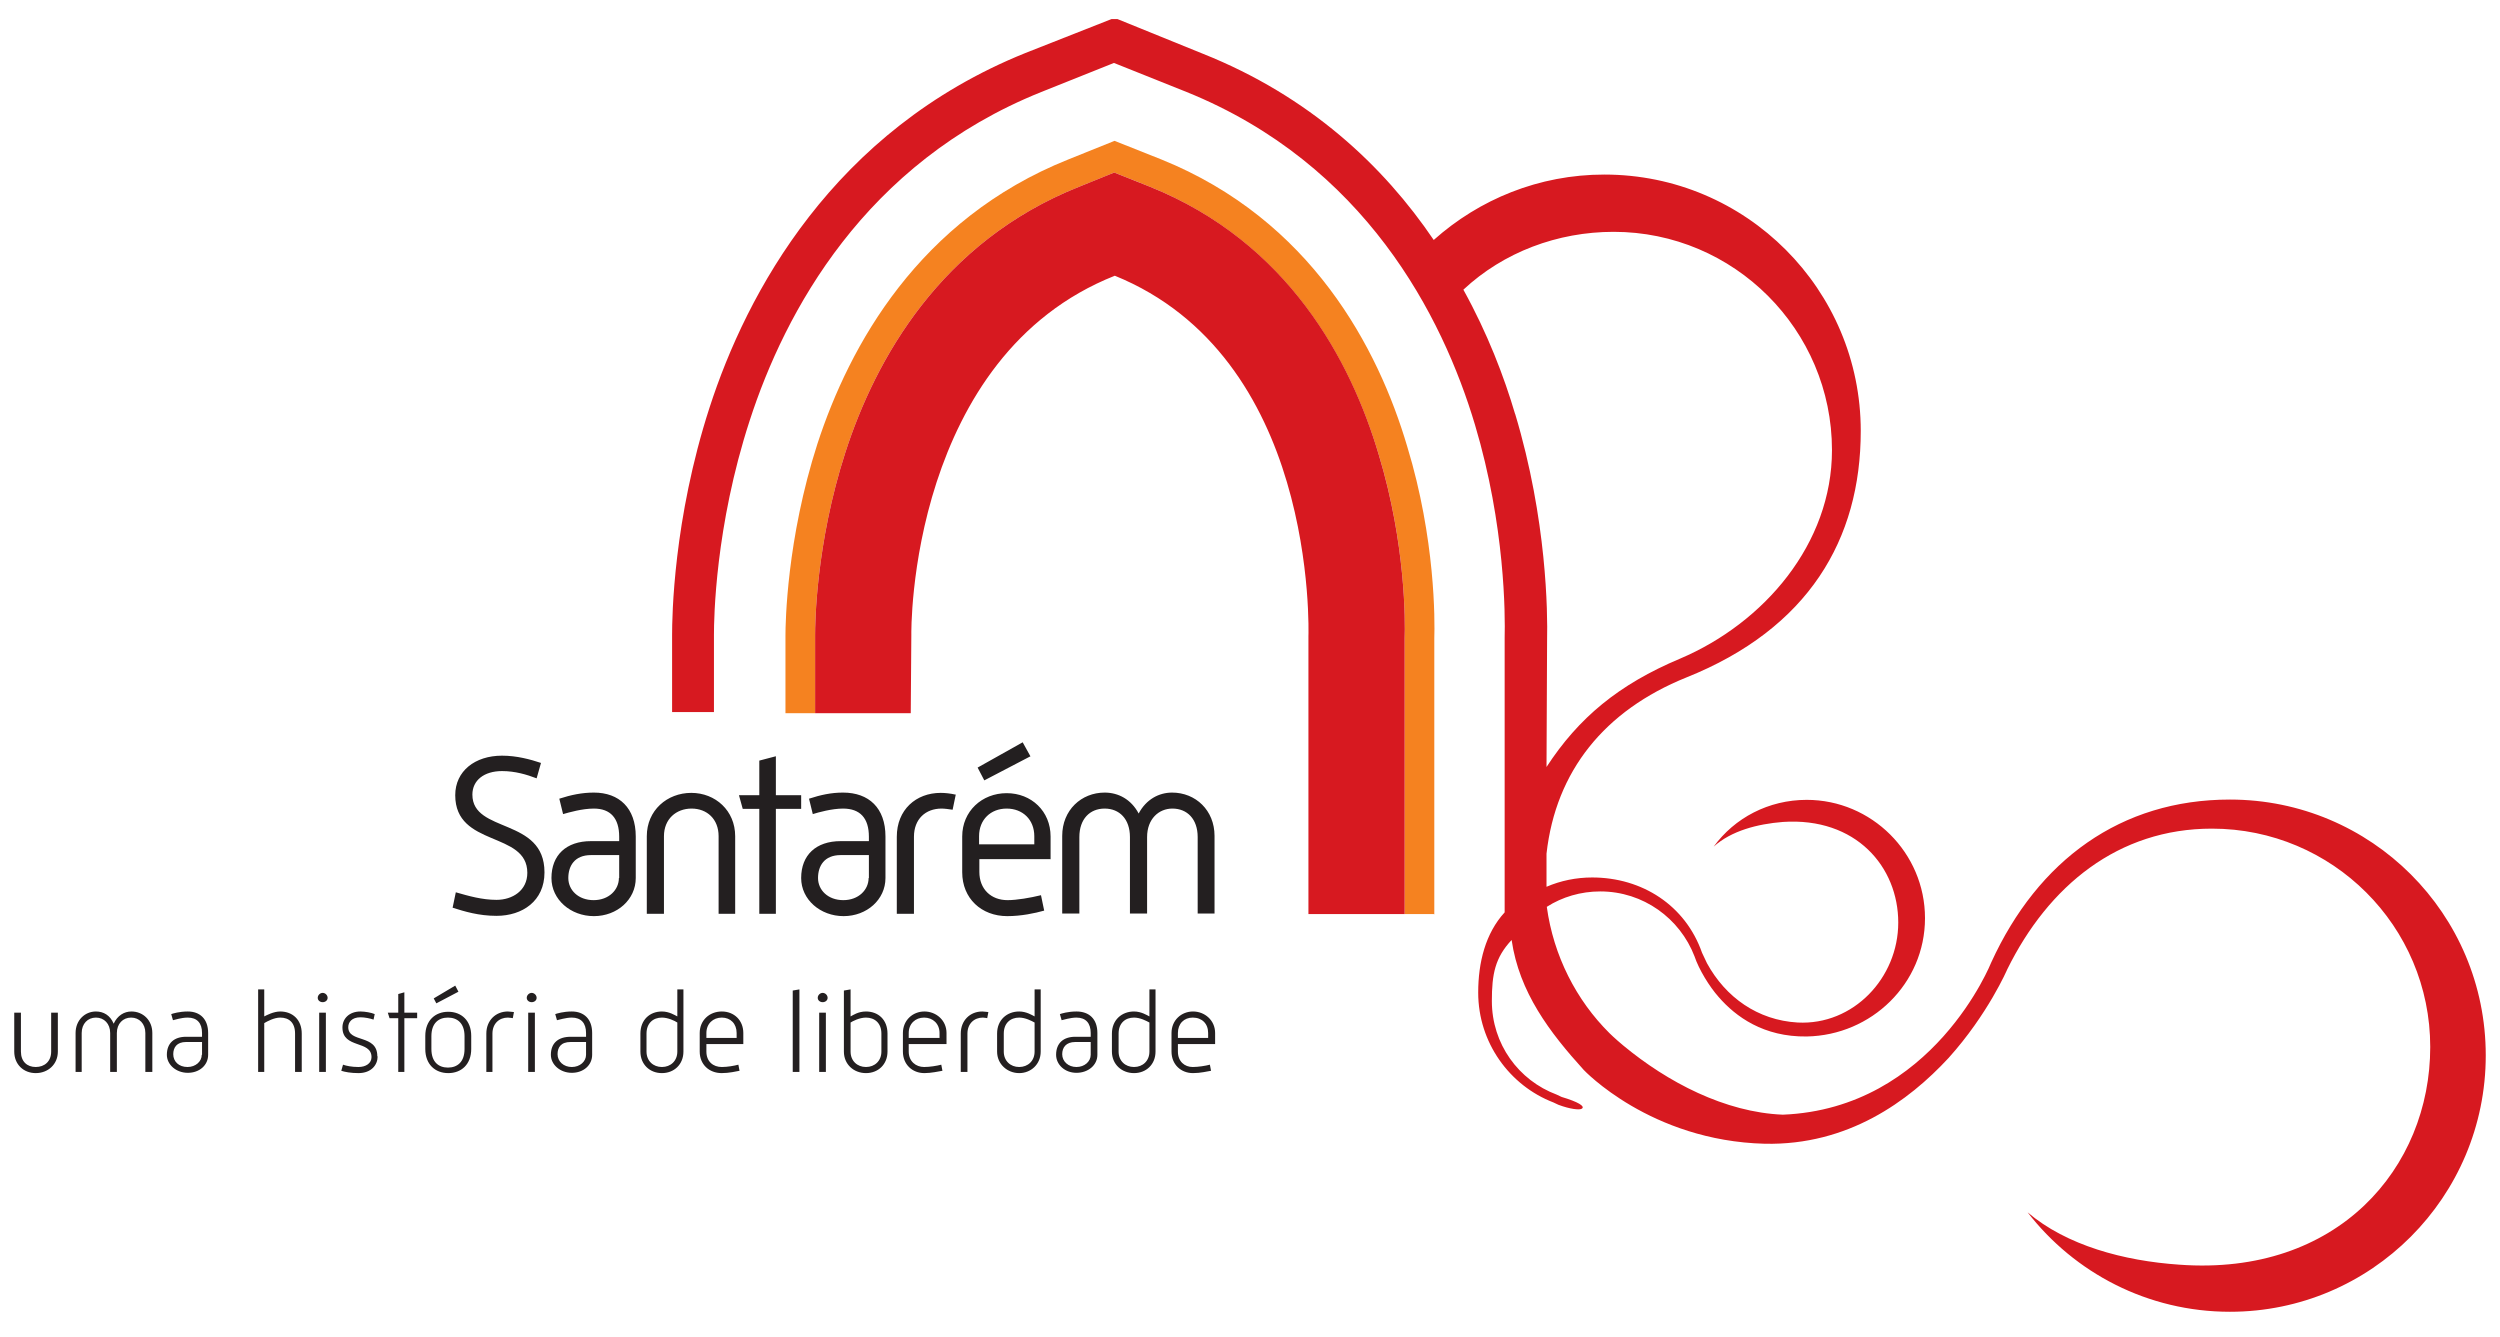 <svg width="86" height="46" viewBox="0 0 86 46" fill="none" xmlns="http://www.w3.org/2000/svg">
<g clip-path="url(#clip0_125_10491)">
<path fill-rule="evenodd" clip-rule="evenodd" d="M41.79 31.425H41.2V28.795C41.2 28.175 40.84 27.815 40.33 27.815C39.86 27.815 39.46 28.175 39.46 28.795V31.425H38.87V28.795C38.87 28.175 38.51 27.815 38 27.815C37.49 27.815 37.13 28.175 37.13 28.795V31.425H36.54V28.755C36.54 27.865 37.2 27.265 38 27.265C38.47 27.265 38.91 27.495 39.17 27.985C39.43 27.495 39.87 27.265 40.32 27.265C41.13 27.265 41.78 27.875 41.78 28.755V31.425H41.79ZM35.58 29.045V28.765C35.58 28.195 35.18 27.815 34.63 27.815C34.08 27.815 33.68 28.195 33.68 28.765V29.045H35.57H35.58ZM36.15 29.555H33.69V29.995C33.69 30.585 34.09 30.965 34.66 30.965C34.98 30.965 35.44 30.885 35.81 30.795L35.92 31.325C35.6 31.415 35.13 31.515 34.65 31.515C33.76 31.515 33.1 30.905 33.1 30.005V28.775C33.1 27.905 33.78 27.285 34.63 27.285C35.48 27.285 36.14 27.905 36.14 28.775V29.565L36.15 29.555ZM35.45 26.015L33.86 26.845L33.63 26.405L35.18 25.535L35.44 26.005L35.45 26.015ZM32.88 27.325L32.77 27.855C32.64 27.835 32.49 27.815 32.39 27.815C31.84 27.815 31.44 28.175 31.44 28.785V31.435H30.85V28.785C30.85 27.855 31.51 27.275 32.36 27.275C32.51 27.275 32.7 27.295 32.87 27.335L32.88 27.325ZM29.89 30.205V29.415H28.92C28.35 29.415 28.14 29.795 28.14 30.205C28.14 30.615 28.48 30.965 29.01 30.965C29.54 30.965 29.88 30.605 29.88 30.205H29.89ZM30.46 30.205C30.46 30.945 29.82 31.515 29.02 31.515C28.22 31.515 27.56 30.945 27.56 30.205C27.56 29.415 28.07 28.935 28.92 28.935H29.89V28.785C29.89 28.145 29.59 27.815 29 27.815C28.62 27.815 28.15 27.945 27.96 28.005L27.83 27.475C28.23 27.345 28.59 27.265 29 27.265C29.89 27.265 30.46 27.795 30.46 28.775V30.195V30.205ZM27.56 27.825V27.355H26.69V26.015L26.12 26.165V27.355H25.42L25.55 27.825H26.12V31.435H26.69V27.825H27.56ZM25.31 31.435H24.72V28.765C24.72 28.175 24.32 27.815 23.79 27.815C23.26 27.815 22.84 28.175 22.84 28.765V31.435H22.25V28.765C22.25 27.875 22.95 27.275 23.78 27.275C24.61 27.275 25.29 27.885 25.29 28.765V31.435H25.31ZM21.3 30.205V29.415H20.33C19.76 29.415 19.55 29.795 19.55 30.205C19.55 30.615 19.89 30.965 20.42 30.965C20.95 30.965 21.29 30.605 21.29 30.205H21.3ZM21.87 30.205C21.87 30.945 21.23 31.515 20.43 31.515C19.63 31.515 18.97 30.945 18.97 30.205C18.97 29.415 19.48 28.935 20.33 28.935H21.3V28.785C21.3 28.145 21 27.815 20.43 27.815C20.03 27.815 19.58 27.945 19.37 28.005L19.24 27.475C19.64 27.345 20.02 27.265 20.43 27.265C21.3 27.265 21.87 27.795 21.87 28.775V30.195V30.205ZM18.73 30.015C18.73 30.995 17.97 31.505 17.08 31.505C16.47 31.505 15.98 31.355 15.57 31.225L15.68 30.695C16.13 30.825 16.59 30.955 17.08 30.955C17.63 30.955 18.14 30.635 18.14 30.025C18.14 28.585 15.66 29.155 15.66 27.355C15.66 26.525 16.34 25.995 17.27 25.995C17.78 25.995 18.25 26.125 18.61 26.245L18.46 26.775C18.12 26.645 17.72 26.525 17.27 26.525C16.65 26.525 16.25 26.845 16.25 27.335C16.25 28.675 18.73 28.115 18.73 30.005V30.015Z" fill="#231F20"/>
<path fill-rule="evenodd" clip-rule="evenodd" d="M49.32 31.445H48.32V21.945C48.34 21.415 48.36 18.705 47.43 15.645C46.46 12.405 44.31 8.345 39.56 6.425L38.33 5.935L37.12 6.425C32.37 8.315 30.12 12.345 29.08 15.565C28.06 18.725 28.04 21.485 28.04 21.845V24.535H27.02V21.865C27.02 21.445 27.06 18.555 28.12 15.265C29.22 11.895 31.6 7.545 36.75 5.485L38.34 4.845L39.95 5.485C45.1 7.565 47.41 11.975 48.41 15.365C49.38 18.545 49.36 21.365 49.34 21.955V31.455L49.32 31.445Z" fill="#F58220"/>
<path fill-rule="evenodd" clip-rule="evenodd" d="M47.43 15.645C48.36 18.715 48.34 21.415 48.32 21.945V31.445H45.01V21.885C45.01 21.885 45.1 19.385 44.27 16.585C43.46 13.845 41.77 10.875 38.35 9.485C34.87 10.865 33.11 13.855 32.22 16.585C31.31 19.385 31.35 21.825 31.35 21.845L31.33 24.535H28.04V21.845C28.04 21.485 28.06 18.725 29.08 15.565C30.12 12.345 32.37 8.315 37.12 6.425L38.33 5.935L39.56 6.425C44.31 8.335 46.47 12.405 47.43 15.645ZM51.76 21.985V31.385C51.1 32.105 50.85 33.105 50.85 34.145C50.85 35.865 51.93 37.345 53.44 37.925L53.61 38.005C54.01 38.155 54.35 38.195 54.42 38.135C54.53 38.055 54.29 37.905 53.72 37.735L53.55 37.655C52.24 37.165 51.32 35.915 51.32 34.435C51.32 33.505 51.43 32.945 52 32.335C52.26 34.135 53.31 35.515 54.48 36.805C54.48 36.805 56.77 39.245 60.71 39.345C63.57 39.405 65.65 37.885 67.03 36.395C68.39 34.885 69.05 33.345 69.05 33.345C70.47 30.465 72.87 28.505 76.09 28.505C80.23 28.505 83.6 31.855 83.6 36.015C83.6 40.175 80.42 43.905 74.97 43.505C73.06 43.375 71.09 42.845 69.75 41.705C71.36 43.785 73.88 45.125 76.71 45.125C81.57 45.125 85.51 41.175 85.51 36.305C85.51 31.435 81.57 27.505 76.71 27.505C72.96 27.505 70.11 29.585 68.5 33.105C68.5 33.105 66.51 38.135 61.33 38.345C59.34 38.265 57.36 37.225 55.84 35.965C55.54 35.715 55.37 35.545 55.37 35.545C54.22 34.405 53.44 32.875 53.21 31.195C53.74 30.855 54.38 30.665 55.05 30.665C56.53 30.665 57.79 31.595 58.29 32.895C58.44 33.345 58.8 33.935 59.12 34.295C59.71 34.975 60.67 35.675 62.15 35.655C64.38 35.615 66.22 33.835 66.22 31.585C66.22 29.335 64.38 27.515 62.15 27.515C60.84 27.515 59.67 28.135 58.95 29.125C59.56 28.575 60.46 28.345 61.33 28.275C63.85 28.105 65.3 29.825 65.3 31.735C65.3 33.645 63.75 35.275 61.84 35.175C60.46 35.095 59.36 34.305 58.72 33.135C58.61 32.905 58.55 32.775 58.55 32.775C57.98 31.145 56.49 30.185 54.77 30.185C54.22 30.185 53.69 30.295 53.2 30.505V29.365C53.52 26.525 55.19 24.445 58.01 23.305C62.21 21.625 64.01 18.555 64.01 14.825C64.01 9.965 60.07 6.005 55.19 6.005C52.94 6.005 50.89 6.855 49.32 8.255C47.6 5.715 45.06 3.315 41.37 1.845L38.34 0.615L35.27 1.825C28.65 4.495 25.68 10.095 24.41 14.015C23.16 17.875 23.12 21.225 23.12 21.845V24.495H24.56V21.825C24.56 21.295 24.6 18.115 25.79 14.465C27 10.735 29.74 5.605 35.82 3.165L38.32 2.165L40.82 3.165C46.95 5.645 49.62 10.865 50.74 14.615C51.78 18.095 51.78 21.165 51.76 21.935V21.985ZM52.12 14.245C51.74 12.955 51.17 11.465 50.34 9.965C51.72 8.675 53.58 7.975 55.51 7.975C59.65 7.975 63.02 11.345 63.02 15.485C63.02 18.705 60.69 21.425 57.8 22.655C55.68 23.545 54.3 24.695 53.2 26.385L53.22 21.995C53.24 21.105 53.22 17.885 52.12 14.235V14.245Z" fill="#D71920"/>
<path fill-rule="evenodd" clip-rule="evenodd" d="M41.56 35.705V35.535C41.56 35.215 41.35 35.005 41.03 35.005C40.73 35.005 40.52 35.215 40.52 35.535V35.705H41.56ZM41.79 35.915H40.52V36.175C40.52 36.515 40.75 36.705 41.03 36.705C41.22 36.705 41.47 36.665 41.62 36.625L41.66 36.835C41.53 36.855 41.3 36.915 41.04 36.915C40.62 36.915 40.3 36.615 40.3 36.175V35.535C40.3 35.095 40.64 34.795 41.04 34.795C41.44 34.795 41.8 35.095 41.8 35.535V35.915H41.79ZM39.54 36.175V35.175C39.43 35.115 39.22 35.005 39.01 35.005C38.71 35.005 38.48 35.195 38.48 35.555V36.175C38.48 36.495 38.71 36.705 39.01 36.705C39.31 36.705 39.54 36.495 39.54 36.175ZM39.75 36.175C39.75 36.615 39.43 36.915 39.01 36.915C38.59 36.915 38.25 36.615 38.25 36.175V35.555C38.25 35.085 38.59 34.795 39.01 34.795C39.26 34.795 39.46 34.925 39.54 34.965V34.035H39.75V36.175ZM37.52 36.285V35.845H36.99C36.67 35.845 36.54 36.035 36.54 36.265C36.54 36.515 36.75 36.705 37.03 36.705C37.31 36.705 37.52 36.515 37.52 36.285ZM37.75 36.285C37.75 36.645 37.43 36.905 37.03 36.905C36.63 36.905 36.33 36.625 36.33 36.285C36.33 35.885 36.58 35.665 36.99 35.665H37.52V35.535C37.52 35.195 37.35 35.005 37.03 35.005C36.82 35.005 36.58 35.085 36.52 35.095L36.46 34.885C36.52 34.865 36.74 34.795 37.03 34.795C37.47 34.795 37.75 35.055 37.75 35.535V36.295V36.285ZM35.59 36.175V35.175C35.48 35.115 35.27 35.005 35.06 35.005C34.76 35.005 34.53 35.195 34.53 35.555V36.175C34.53 36.495 34.76 36.705 35.06 36.705C35.36 36.705 35.59 36.495 35.59 36.175ZM35.8 36.175C35.8 36.615 35.46 36.915 35.06 36.915C34.66 36.915 34.3 36.615 34.3 36.175V35.555C34.3 35.085 34.64 34.795 35.06 34.795C35.31 34.795 35.51 34.925 35.59 34.965V34.035H35.8V36.175ZM34 34.815L33.96 35.025C33.96 35.025 33.87 35.005 33.81 35.005C33.51 35.005 33.28 35.215 33.28 35.555V36.875H33.05V35.555C33.05 35.105 33.37 34.795 33.79 34.795C33.87 34.795 33.96 34.815 34 34.815ZM32.32 35.705V35.535C32.32 35.215 32.09 35.005 31.79 35.005C31.49 35.005 31.26 35.215 31.26 35.535V35.705H32.32ZM32.55 35.915H31.26V36.175C31.26 36.515 31.51 36.705 31.79 36.705C31.98 36.705 32.23 36.665 32.38 36.625L32.42 36.835C32.29 36.855 32.04 36.915 31.8 36.915C31.38 36.915 31.06 36.615 31.06 36.175V35.535C31.06 35.095 31.4 34.795 31.8 34.795C32.2 34.795 32.56 35.095 32.56 35.535V35.915H32.55ZM30.32 36.175V35.555C30.32 35.195 30.09 35.005 29.79 35.005C29.56 35.005 29.32 35.135 29.26 35.175V36.175C29.26 36.495 29.49 36.705 29.79 36.705C30.09 36.705 30.32 36.495 30.32 36.175ZM30.53 36.175C30.53 36.615 30.21 36.915 29.79 36.915C29.37 36.915 29.03 36.615 29.03 36.175V34.075L29.26 34.035V34.965C29.34 34.925 29.52 34.795 29.79 34.795C30.21 34.795 30.53 35.075 30.53 35.555V36.175ZM28.41 36.875H28.18V34.835H28.41V36.875ZM28.47 34.325C28.47 34.415 28.39 34.475 28.3 34.475C28.21 34.475 28.13 34.415 28.13 34.325C28.13 34.235 28.21 34.155 28.3 34.155C28.39 34.155 28.47 34.235 28.47 34.325ZM27.5 36.875H27.27V34.075L27.5 34.035V36.875ZM25.34 35.705V35.535C25.34 35.215 25.13 35.005 24.83 35.005C24.53 35.005 24.3 35.215 24.3 35.535V35.705H25.34ZM25.57 35.915H24.3V36.175C24.3 36.515 24.53 36.705 24.83 36.705C25.02 36.705 25.25 36.665 25.4 36.625L25.44 36.835C25.33 36.855 25.08 36.915 24.83 36.915C24.39 36.915 24.07 36.615 24.07 36.175V35.535C24.07 35.095 24.41 34.795 24.83 34.795C25.25 34.795 25.57 35.095 25.57 35.535V35.915ZM23.3 36.175V35.175C23.21 35.115 22.98 35.005 22.77 35.005C22.47 35.005 22.24 35.195 22.24 35.555V36.175C22.24 36.495 22.47 36.705 22.77 36.705C23.07 36.705 23.3 36.495 23.3 36.175ZM23.51 36.175C23.51 36.615 23.19 36.915 22.77 36.915C22.35 36.915 22.03 36.615 22.03 36.175V35.555C22.03 35.085 22.35 34.795 22.77 34.795C23.02 34.795 23.22 34.925 23.3 34.965V34.035H23.51V36.175ZM20.16 36.285V35.845H19.63C19.29 35.845 19.18 36.035 19.18 36.265C19.18 36.515 19.39 36.705 19.67 36.705C19.95 36.705 20.16 36.515 20.16 36.285ZM20.37 36.285C20.37 36.645 20.07 36.905 19.67 36.905C19.27 36.905 18.95 36.625 18.95 36.285C18.95 35.885 19.2 35.665 19.63 35.665H20.16V35.535C20.16 35.195 19.99 35.005 19.67 35.005C19.46 35.005 19.22 35.085 19.16 35.095L19.1 34.885C19.16 34.865 19.38 34.795 19.67 34.795C20.09 34.795 20.37 35.055 20.37 35.535V36.295V36.285ZM18.4 36.875H18.17V34.835H18.4V36.875ZM18.46 34.325C18.46 34.415 18.38 34.475 18.29 34.475C18.2 34.475 18.12 34.415 18.12 34.325C18.12 34.235 18.2 34.155 18.29 34.155C18.38 34.155 18.46 34.235 18.46 34.325ZM17.68 34.815L17.64 35.025C17.64 35.025 17.53 35.005 17.47 35.005C17.17 35.005 16.94 35.215 16.94 35.555V36.875H16.73V35.555C16.73 35.105 17.05 34.795 17.47 34.795C17.53 34.795 17.64 34.815 17.68 34.815ZM15.98 36.085V35.645C15.98 35.195 15.73 35.005 15.41 35.005C15.09 35.005 14.84 35.195 14.84 35.645V36.085C14.84 36.535 15.09 36.725 15.41 36.725C15.73 36.725 15.98 36.535 15.98 36.085ZM16.21 36.085C16.21 36.615 15.87 36.915 15.42 36.915C14.97 36.915 14.63 36.615 14.63 36.085V35.635C14.63 35.105 14.97 34.805 15.42 34.805C15.87 34.805 16.21 35.105 16.21 35.635V36.085ZM15.77 34.115L15.01 34.515L14.92 34.345L15.66 33.905L15.77 34.115ZM14.35 35.025H13.91V36.875H13.7V35.025H13.4L13.34 34.835H13.7V34.195L13.91 34.135V34.835H14.35V35.025ZM12.99 36.345C12.99 36.625 12.78 36.915 12.33 36.915C12.07 36.915 11.86 36.875 11.74 36.835L11.8 36.625C11.91 36.665 12.1 36.705 12.33 36.705C12.59 36.705 12.78 36.575 12.78 36.365C12.78 35.775 11.78 36.085 11.78 35.345C11.78 35.045 12.01 34.795 12.4 34.795C12.55 34.795 12.78 34.835 12.89 34.885L12.85 35.075C12.74 35.035 12.55 34.995 12.4 34.995C12.1 34.995 11.98 35.165 11.98 35.335C11.98 35.885 12.98 35.565 12.98 36.335L12.99 36.345ZM11.21 36.875H10.98V34.835H11.21V36.875ZM11.27 34.325C11.27 34.415 11.19 34.475 11.1 34.475C11.01 34.475 10.93 34.415 10.93 34.325C10.93 34.235 11.01 34.155 11.1 34.155C11.19 34.155 11.27 34.235 11.27 34.325ZM10.38 36.875H10.15V35.555C10.15 35.175 9.94 35.005 9.64 35.005C9.43 35.005 9.19 35.135 9.09 35.195V36.875H8.88V34.035H9.09V34.965C9.17 34.925 9.41 34.795 9.64 34.795C10.06 34.795 10.38 35.075 10.38 35.555V36.875ZM6.95 36.285V35.845H6.4C6.08 35.845 5.96 36.035 5.96 36.265C5.96 36.515 6.15 36.705 6.45 36.705C6.73 36.705 6.94 36.515 6.94 36.285H6.95ZM7.16 36.285C7.16 36.645 6.86 36.905 6.46 36.905C6.06 36.905 5.74 36.625 5.74 36.285C5.74 35.885 5.99 35.665 6.4 35.665H6.95V35.535C6.95 35.195 6.78 35.005 6.46 35.005C6.23 35.005 6.01 35.085 5.95 35.095L5.89 34.885C5.95 34.865 6.17 34.795 6.46 34.795C6.88 34.795 7.16 35.055 7.16 35.535V36.295V36.285ZM5.23 36.875H5V35.535C5 35.215 4.79 35.005 4.51 35.005C4.23 35.005 4.02 35.215 4.02 35.535V36.875H3.79V35.535C3.79 35.215 3.58 35.005 3.3 35.005C3.02 35.005 2.81 35.215 2.81 35.535V36.875H2.6V35.535C2.6 35.095 2.92 34.795 3.3 34.795C3.56 34.795 3.79 34.925 3.91 35.215C4.04 34.935 4.27 34.795 4.52 34.795C4.92 34.795 5.24 35.095 5.24 35.535V36.875H5.23ZM1.99 36.175C1.99 36.615 1.65 36.915 1.23 36.915C0.81 36.915 0.49 36.615 0.49 36.175V34.835H0.72V36.175C0.72 36.515 0.93 36.705 1.23 36.705C1.53 36.705 1.76 36.515 1.76 36.175V34.835H1.99V36.175Z" fill="#231F20"/>
</g>
<defs>
<clipPath id="clip0_125_10491">
<rect width="85.04" height="44.49" fill="white" transform="translate(0.48 0.655)"/>
</clipPath>
</defs>
</svg>
